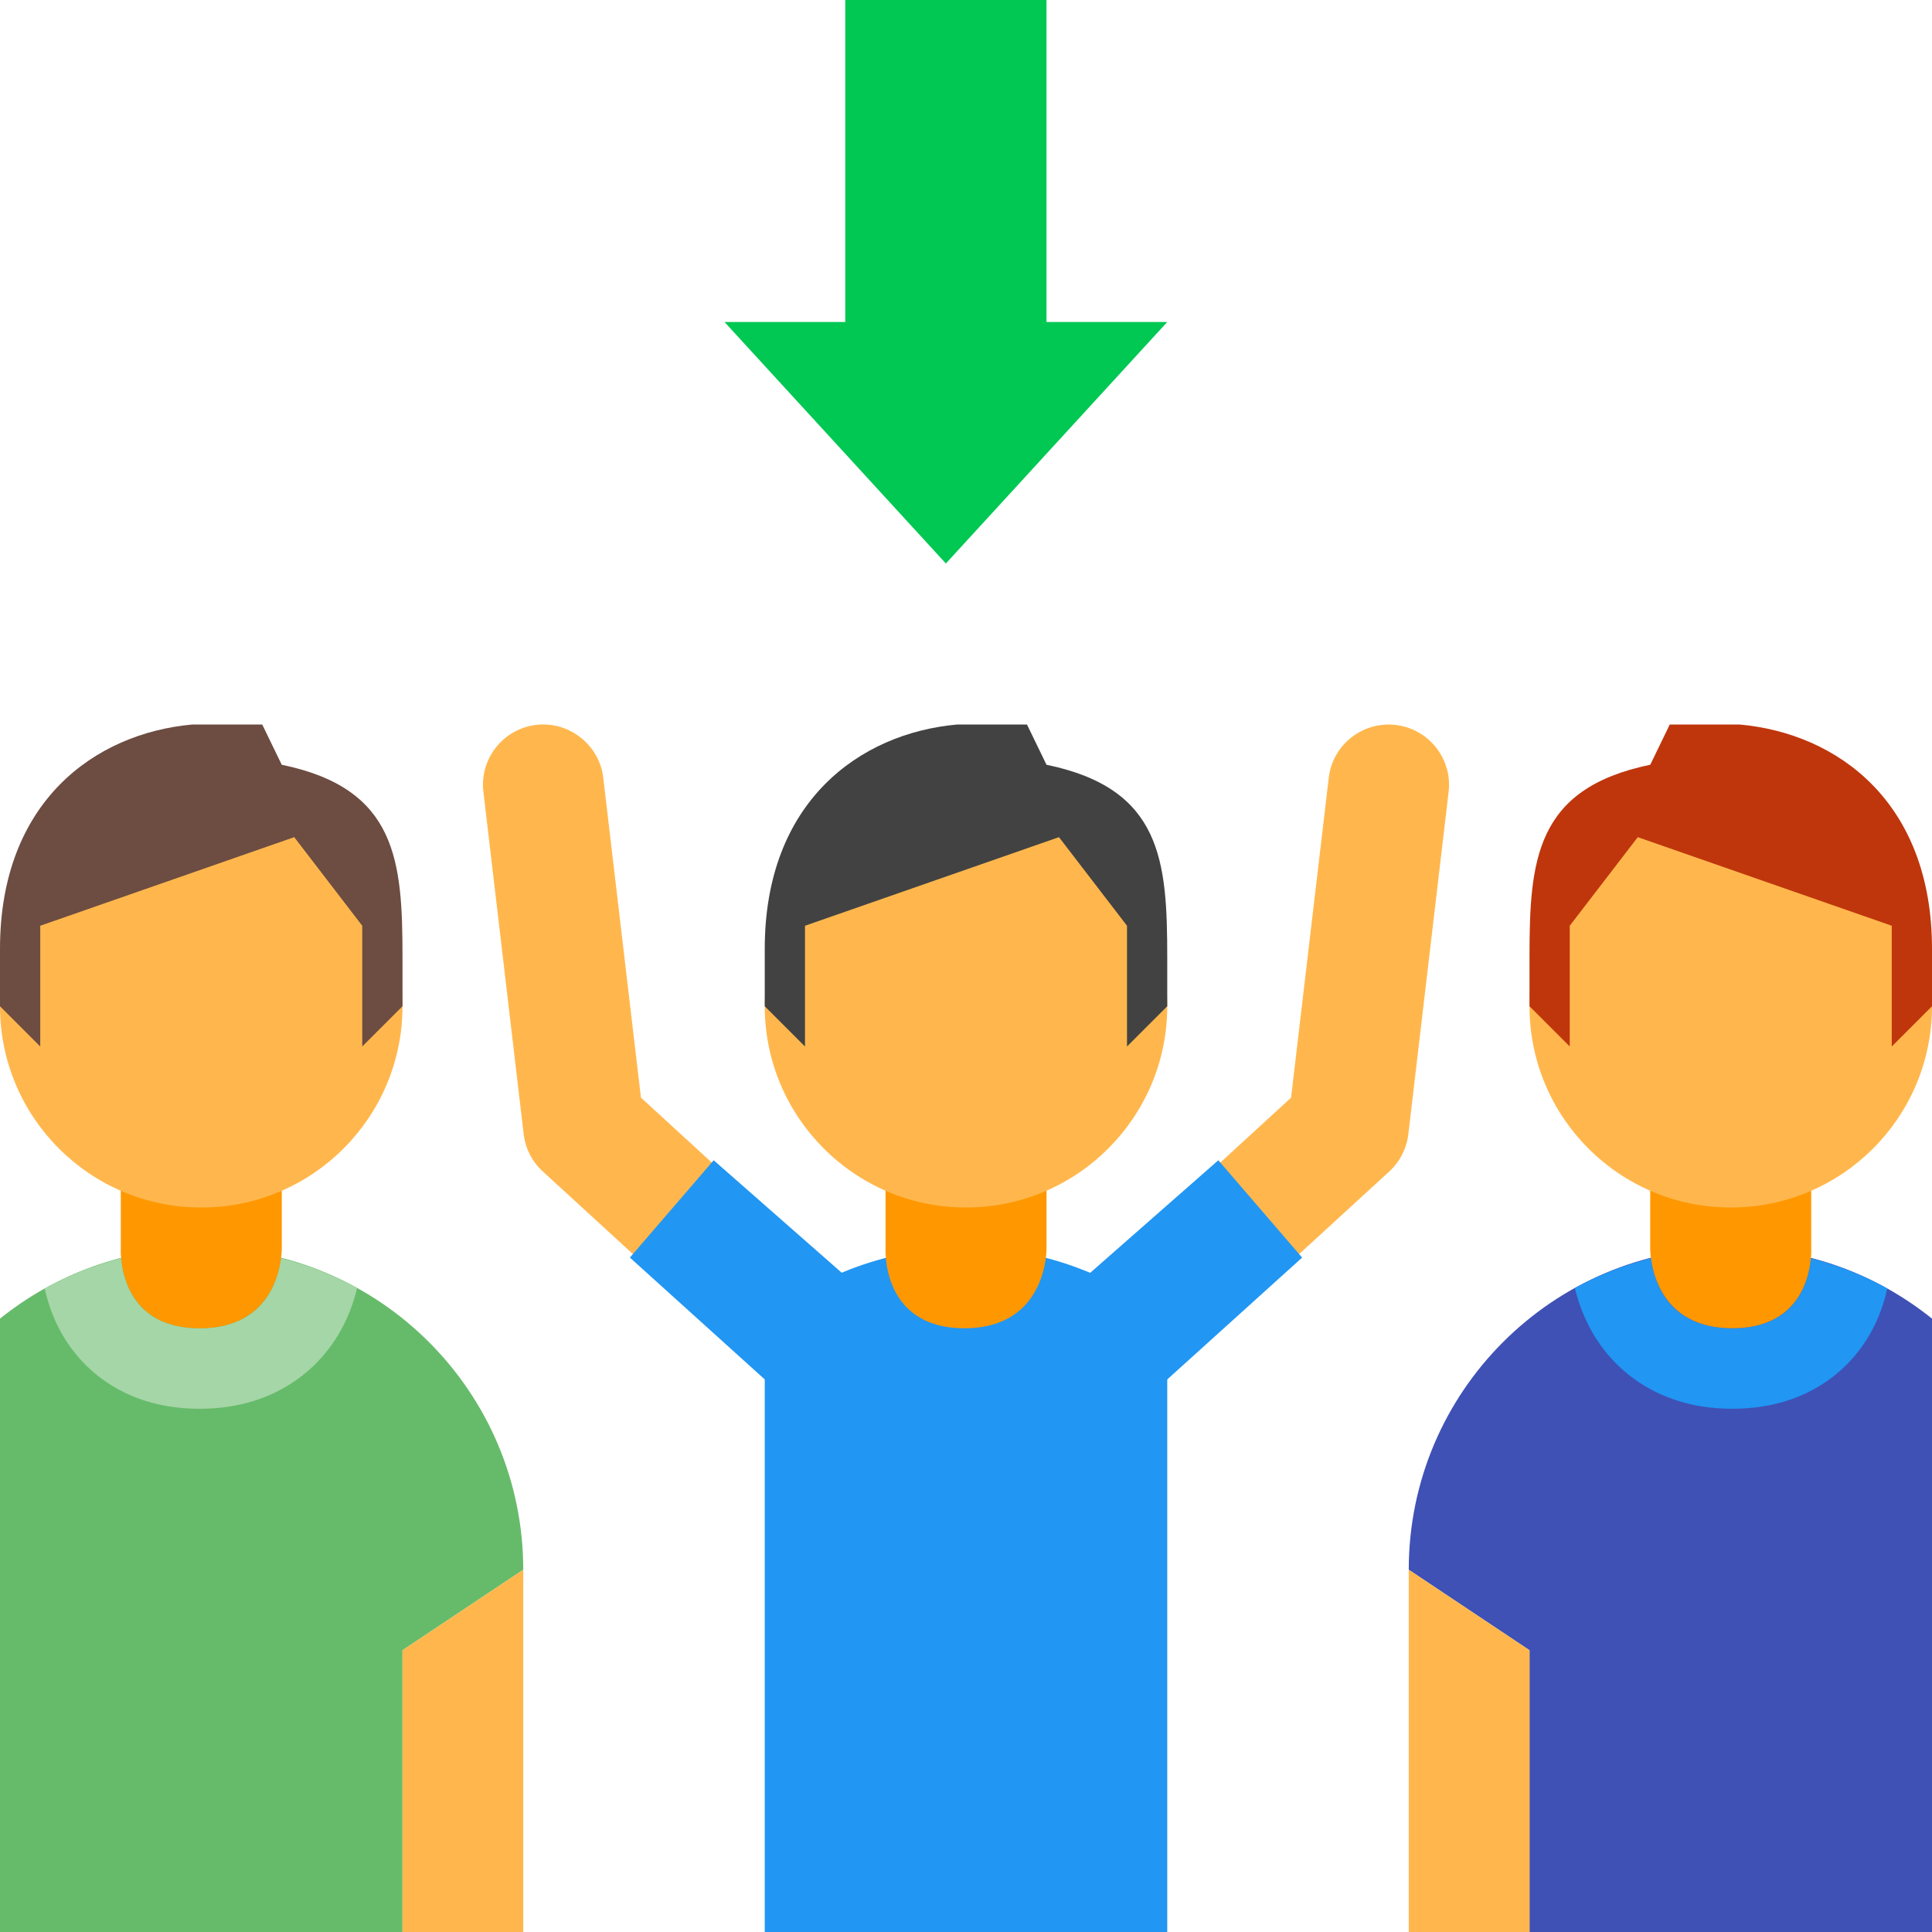 <svg xmlns="http://www.w3.org/2000/svg"  viewBox="0 0 48 48" width="48px" height="48px" baseProfile="basic"><path fill="#ffb74d" d="M27.5,35c-0.405,0-0.81-0.164-1.105-0.486c-0.56-0.61-0.519-1.56,0.092-2.119l5.589-5.123 l0.936-7.947c0.096-0.823,0.84-1.409,1.664-1.314c0.823,0.097,1.412,0.842,1.314,1.665l-1,8.5 c-0.042,0.357-0.211,0.688-0.476,0.931l-6,5.5C28.226,34.87,27.862,35,27.5,35z"/><polygon fill="#2196f3" points="26.128,32.464 30.269,28.826 32.351,31.244 28.138,35.05"/><path fill="#66bb6a" d="M5,31c-1.893,0-3.63,0.661-5,1.761V41v6v1h10v-7l3-2C13,34.582,9.418,31,5,31z"/><path fill="#ffb74d" d="M20.5,35c-0.362,0-0.726-0.13-1.014-0.395l-6-5.5c-0.265-0.243-0.434-0.573-0.476-0.931l-1-8.5 c-0.098-0.823,0.491-1.568,1.314-1.665c0.808-0.096,1.568,0.492,1.664,1.314l0.936,7.947l5.589,5.123 c0.61,0.56,0.651,1.509,0.092,2.119C21.31,34.836,20.905,35,20.5,35z"/><path fill="#a5d6a7" d="M6.98,31.258C6.914,31.793,6.586,33,4.96,33c-1.623,0-1.903-1.203-1.949-1.74	c-0.671,0.172-1.309,0.424-1.9,0.752c0.124,0.561,0.384,1.229,0.936,1.816C2.549,34.363,3.463,35,4.96,35	c1.478,0,2.397-0.621,2.908-1.144c0.587-0.598,0.867-1.289,1.005-1.854C8.284,31.676,7.648,31.428,6.98,31.258z"/><path fill="#ff9800" d="M7.001,28h-4v3c0,0-0.124,2,1.959,2s2.041-2,2.041-2V28z"/><polygon fill="#ffb74d" points="10,41 10,46 10,48 13,48 13,39"/><circle cx="5" cy="25" r="5" fill="#ffb74d"/><path fill="#6d4c41" d="M4.781,18C2.344,18.219,0,19.93,0,23.574V25l1,1v-3l6.31-2.201L9,23v3l1-1v-1.203	c0-2.414-0.135-4.205-3-4.797l-0.485-1H4.781z"/><path fill="#3f51b5" d="M43,31c1.893,0,3.63,0.661,5,1.761V41v6v1H38v-7l-3-2C35,34.582,38.582,31,43,31z"/><path fill="#2196f3" d="M39.127,32.002c0.138,0.565,0.418,1.256,1.005,1.854C40.643,34.379,41.562,35,43.04,35	c1.497,0,2.411-0.637,2.913-1.172c0.552-0.587,0.812-1.255,0.936-1.816c-0.591-0.328-1.229-0.58-1.9-0.752	C44.943,31.797,44.663,33,43.04,33c-1.626,0-1.954-1.207-2.02-1.742C40.352,31.428,39.716,31.676,39.127,32.002z"/><path fill="#ff9800" d="M40.999,31c0,0-0.042,2,2.041,2s1.959-2,1.959-2v-3h-4V31z"/><polygon fill="#ffb74d" points="35,39 35,48 38,48 38,46 38,41"/><circle cx="43" cy="25" r="5" fill="#ffb74d"/><path fill="#bf360c" d="M41.485,18L41,19c-2.865,0.592-3,2.383-3,4.797V25l1,1v-3l1.69-2.201L47,23v3l1-1v-1.426	c0-3.644-2.344-5.355-4.781-5.574H41.485z"/><path fill="#2196f3" d="M24,31c-1.893,0-3.63,0.661-5,1.761V41v3v4h10v-4v-5v-6.231C27.63,31.668,25.896,31,24,31z"/><polygon fill="#2196f3" points="21.872,32.464 17.731,28.826 15.649,31.244 19.862,35.05"/><path fill="#ff9800" d="M26.001,28h-4v3c0,0-0.124,2,1.959,2s2.041-2,2.041-2V28z"/><path fill="#ffb74d" d="M24,30c2.758,0,5-2.242,5-5s-2.242-5-5-5s-5,2.242-5,5S21.242,30,24,30"/><path fill="#424242" d="M23.781,18C21.344,18.219,19,19.93,19,23.574V25l1,1v-3l6.31-2.201L28,23v3l1-1v-1.203	c0-2.414-0.135-4.205-3-4.797l-0.485-1H23.781z"/><rect width="5" height="9" x="21" fill="#00c853"/><polygon fill="#00c853" points="23.5,14 29,8 18,8"/></svg>